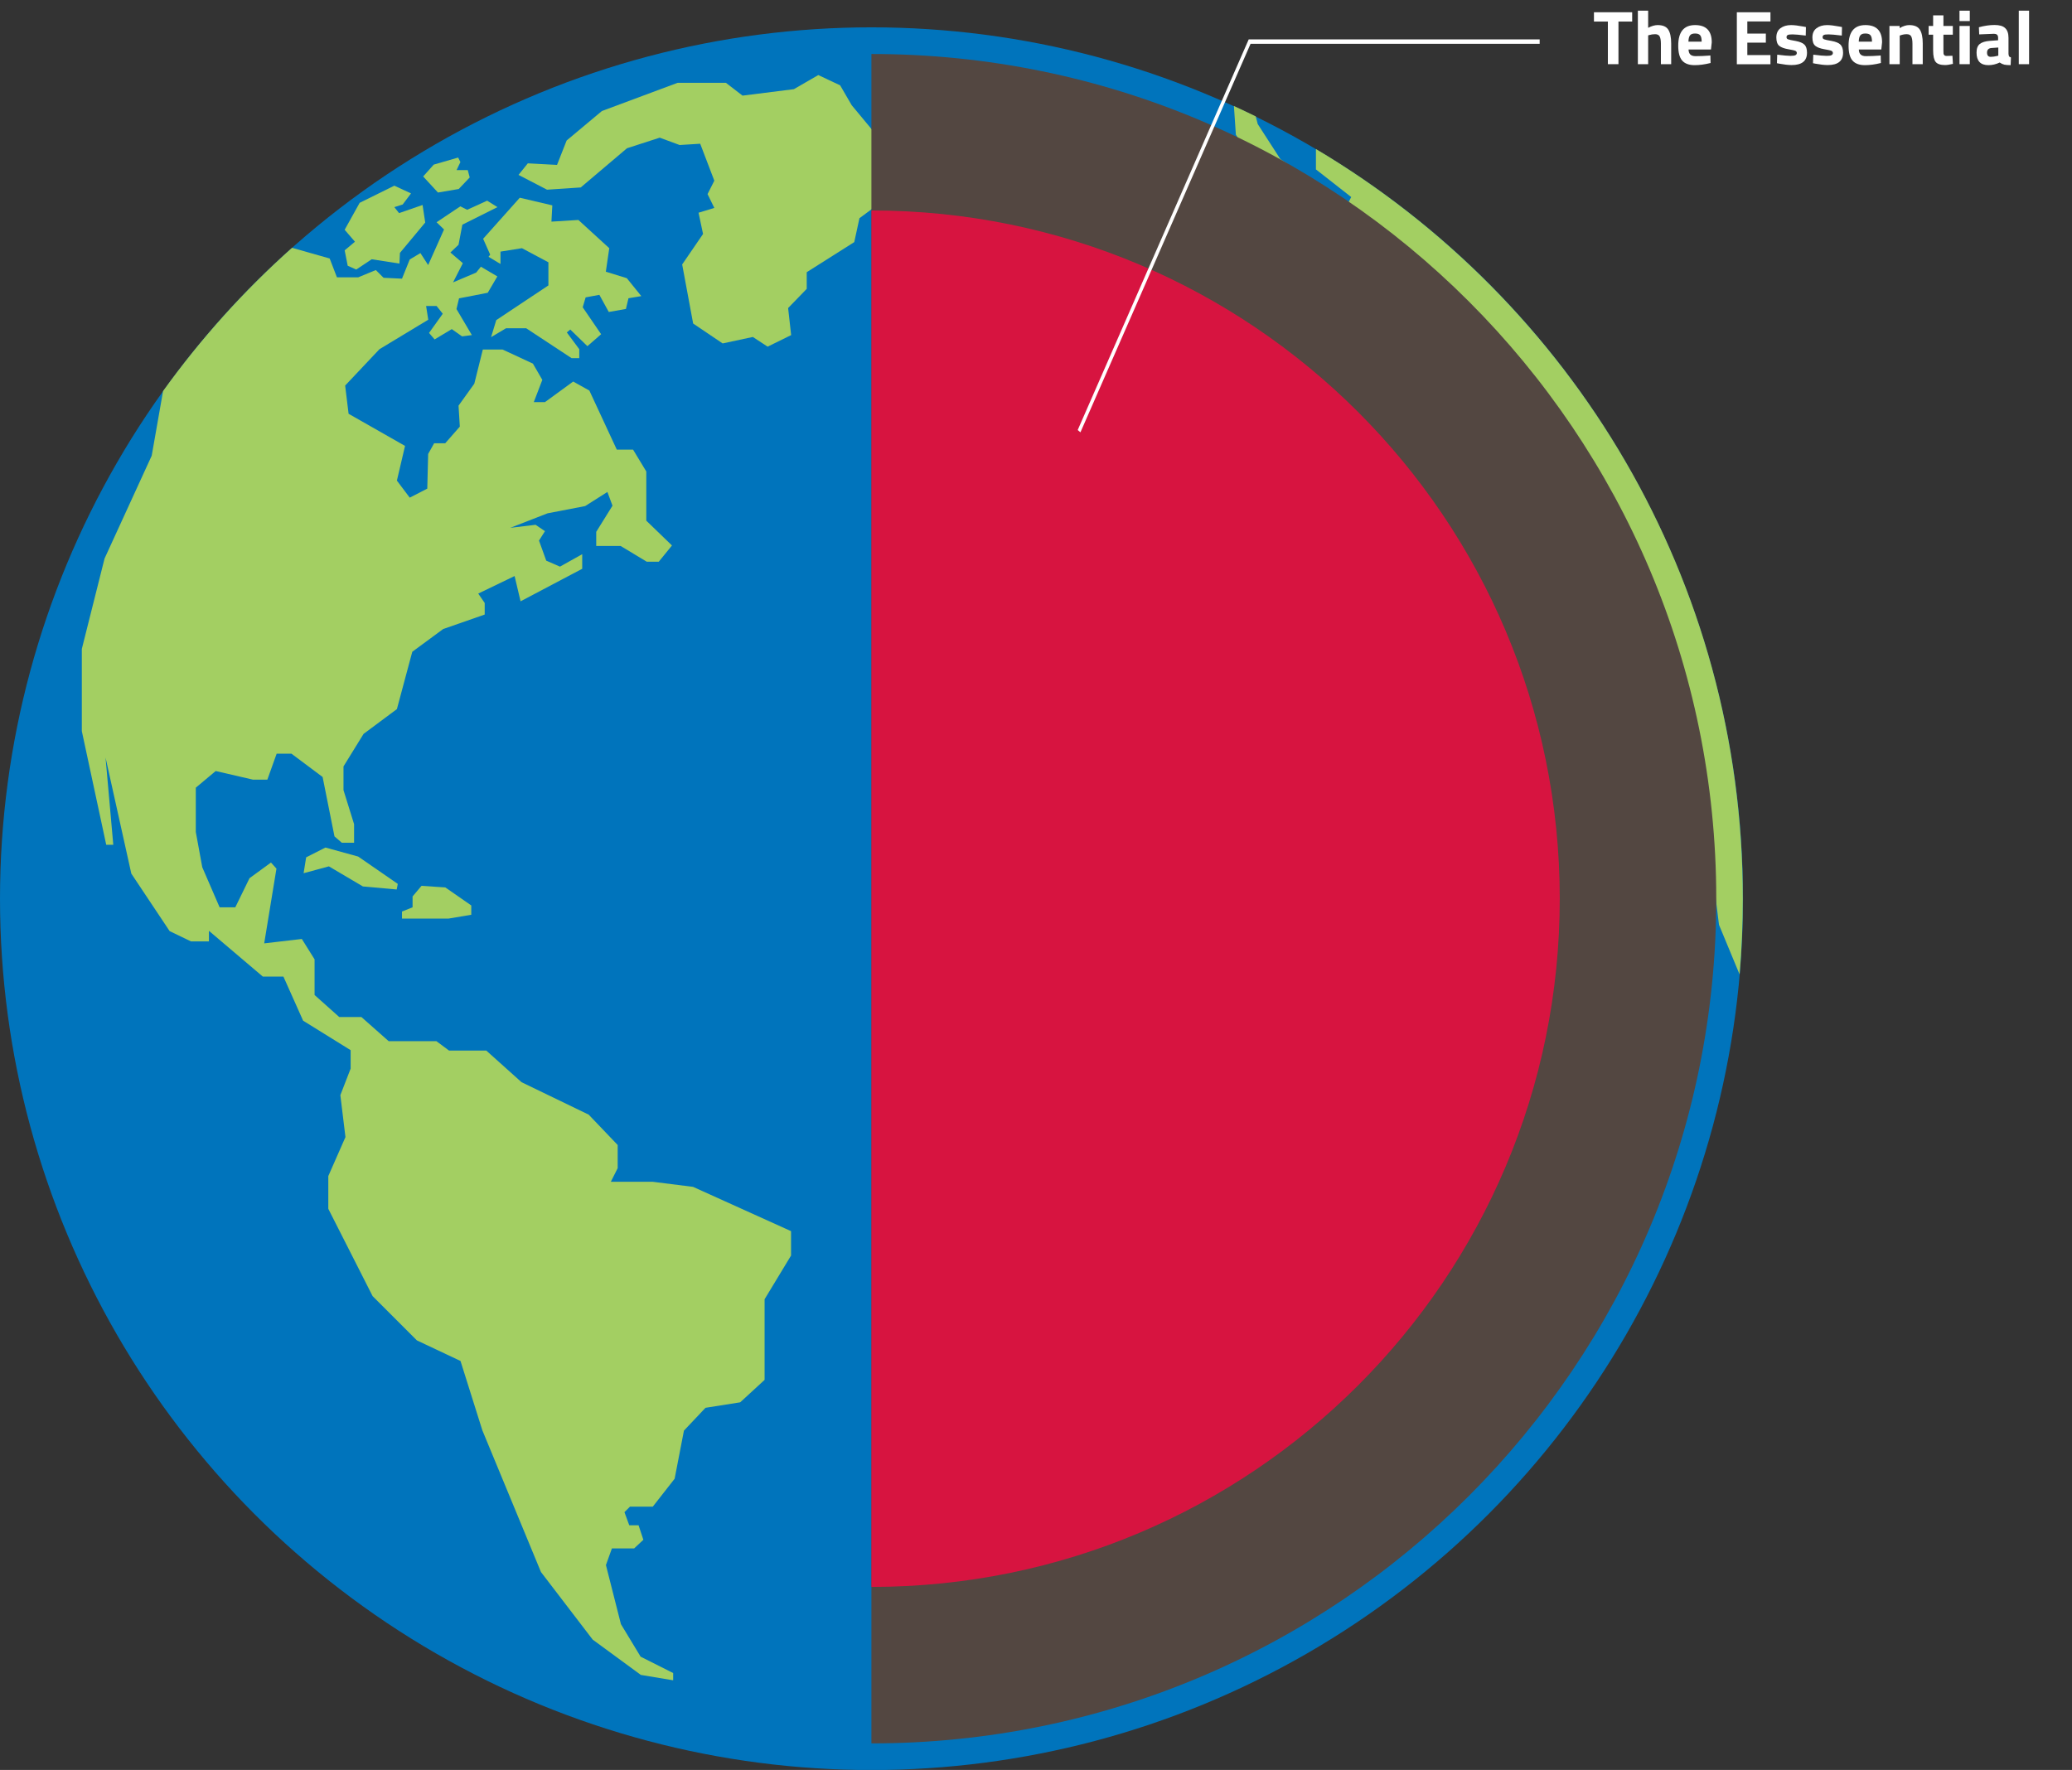 <?xml version="1.0" encoding="utf-8"?>
<!-- Generator: Adobe Illustrator 24.2.3, SVG Export Plug-In . SVG Version: 6.00 Build 0)  -->
<svg version="1.1" id="Layer_1" xmlns="http://www.w3.org/2000/svg" xmlns:xlink="http://www.w3.org/1999/xlink" x="0px" y="0px"
	 viewBox="0 0 2114.3 1806.4" style="enable-background:new 0 0 2114.3 1806.4;" xml:space="preserve">
<rect x="0" y="0" width="2114.3" height="1806.4" fill="#333333" stroke="none"/>
<style type="text/css">
	.st0{fill:#0074BC;}
	.st1{fill:#A3CF62;}
	.st2{fill:#534741;}
	.st3{fill:#D71440;}
	.st4{fill:#FFFFFF;}
	.st5{enable-background:new    ;}
</style>
<g id="Layer_2_1_">
	<g id="OBJECTS">
		<circle class="st0" cx="889.3" cy="917.2" r="889.3"/>
		<path class="st1" d="M106.7,570l-23.2,92.3v83.9l24.9,116h7.2l-7.9-89.1L134,891.6l39.1,58.7l21.8,10.5h18.3V950l55,46.7h21
			l20.1,45l48.5,30.1v18.8l-10.5,27.1l5.2,42.8l-17.5,39.8v33.4l45.2,89.1l45.2,45.2l44.5,21l22.3,70.8l59.8,144.6l52.8,69l49.1,36
			l33,5.5v-7.4l-33.2-16.7l-20.1-33.2l-15.3-60.3l6.1-17h22.7l9.4-8.8l-4.9-14.8h-9.5l-4.9-13.4l5.6-5.6h23.3l22.3-28.5l9.5-49.1
			l22-23.3l35.4-5.6l24.9-22.9V1326l27-44.6v-24.9l-100-45.2l-41.3-5.2h-42.6l7-13.9v-23.6l-29.6-31l-68.5-33.1l-36-32.3h-38
			l-12.9-9.6h-48.7l-27.8-24.6h-22.6l-25.2-22.5v-36.4l-13-20.8l-38.4,4.5l12.5-76.3l-5.6-6.2l-21.9,16L240.1,926h-16l-17.7-40.9
			l-6.6-36v-45.2l20.3-17l38,8.8h14.7l9.5-26.5h15.1l31.8,23.8l12.1,60.6l7.5,6.5h12.5v-19l-10.8-34.7v-24.2L371,749l34-25.3
			l15.7-58.5l31.5-23.2l42.4-14.8v-11.8l-6.6-9.6l37.1-17.9l6.1,25.8l62.9-33.2v-14.9l-22.7,12.7l-14-6.1l-7.4-20.5l6.1-9.6
			l-9.6-6.5l-25.8,3.1l38-14.8l38.4-7.4l22.7-14.4l5.2,14l-16.6,26.7v14.4h24.9l26.7,16.1h12.2l13.5-16.6l-26.2-25.3v-50.2
			l-13.5-22.3h-16.6l-28-60.3l-16.5-9.2l-28.8,21h-11.4l8.7-22.7l-9.6-16.6l-31-14.4h-20.1l-8.7,34.9L467.9,414l1.3,21.4l-14.9,17
			H443l-6.1,10.9l-0.9,35.4l-17.9,9.2L405,490.5l8.3-35.4l-57.6-32.8l-3.5-28.8l35-37.1l49.8-30.1l-2.2-14h10.7l6.3,7.9l-14,19.6
			l5.7,6.6l17.5-10.5l10.5,7.4l10-1.3l-15.7-26.6l2.6-10.9l29.3-5.7l9.8-16.7l-16.8-9.9l-4.8,6l-23.6,10l10-19.6l-12.7-10.9l8.3-7.9
			l3.9-20.5l35.8-17.9l-10.5-6.6l-20.4,9.3l-7-3.5l-24.2,16.2l7.6,7.4l-16.2,36.3l-7.9-12.2l-10.9,6.5l-7.9,19.6l-18.8-0.9l-7.9-7.9
			l-17.9,7.4h-21.8l-7.4-19.2L298,252.9c-49.1,43.8-93.2,92.8-131.6,146.2l-11.6,66L106.7,570z"/>
		<polygon class="st1" points="618.2,277.3 621.7,253.3 590.2,224.5 562.7,226.2 563.6,209.6 530.4,201.8 493,243.7 500.2,259.9 
			498.5,262.1 510.7,269.4 510.7,256.8 532.6,253.3 559.6,267.7 559.6,291.3 506.4,326.7 501.1,344.1 516.4,335 536.9,335 
			583.2,365.5 591.1,365.5 591.1,356.4 578.4,339.3 581.9,336.3 599.4,353.3 613.4,341.1 594.6,313.6 597.6,303.5 611.6,300.9 
			621.2,318.4 638.7,315.3 641.3,304.4 654.4,302.2 639.6,283.9 		"/>
		<polygon class="st1" points="892,156.6 896.6,140.5 869.1,107.4 857.3,87.1 835,76.6 810.1,91 757.7,97.6 740.7,84.5 691.5,84.5 
			614.2,113.3 578.2,143.4 568.4,168.3 538.6,166.7 529.1,178.5 558.2,193.6 592.6,191.3 639.8,151.3 673.2,140.5 693.5,148 
			714.5,146.7 728.9,184.4 722,198.1 728.9,212.2 712.8,217.1 717.4,238.8 696.1,269.9 707.3,330.2 737.4,350.5 768.2,343.9 
			783.3,353.8 807.3,342 804.2,314.4 823.2,294.8 823.2,277.8 871.7,247.1 877,222.7 901.2,204.8 905.1,171.6 		"/>
		<polygon class="st1" points="407.2,217.5 402.4,211.4 410.9,208.7 419.4,197.4 402.4,189.5 367,207 351.7,234.5 362.2,246.7 
			351.7,255.5 354.8,271.2 363.5,275.1 379.3,264.6 407.6,269 408.1,258.1 433.9,227.1 431.2,209.2 		"/>
		<polygon class="st1" points="465.9,173.6 469.8,165.4 467.5,160.8 442.6,168 431.8,180.1 446.9,196.5 468.1,192.9 479.3,181.1 
			477.3,173.6 		"/>
		<polygon class="st1" points="916.9,248.9 905.1,263.3 911,275.8 935.9,283.6 966.1,273.8 966.1,254.2 935.6,256.1 		"/>
		<path class="st1" d="M1342.8,152.1v20.8l36,28.2l-7.8,15.1l-28.2,13.1l-5.2-10.5l-9.2,5.2l5.9,36l-11.1,7.9l-19-17l7.9-15.1
			l-17-14.4l-80-29.5l-36.7,7.9l-19.7,73.4l-22.3,26.8v30.8l20.3,9.2l32.8-9.8l24.2,18.3l7.9,20.3l-6.2,12.1l8.2,4.6l14.5-14.1
			l6.6-28.8l-17.4-40l9-43.6l5.7-1.8l4.8,28l0.4,15.7l16.2,22.3l42.4-1.3l3.5,9.2l-22.7,5.7l2.6,17.9l-9.6,6.6l-1.3,20.1l-36.7,17.9
			l-35-3.9l-23.6-34.1l-8.3,0.9l6.6,41.5l-18.3,7.9l-16.6,34.5l-22.3,14l-33.2,7l-2.6,10.5l21.4,4.8l12.2,14.4l1.8,20.5l-9.1,10.8
			l-26.2-3.5l-40.1,19.7l7.9,15.7l2.2,43.7l38.9,17.9l22.7-4.4l33.6-24l30.1-55.5l56.8-5.7l39.8,22.3l21.4,31l-2.6,13.5l-13.1,6.5
			l1.8,3.5l17.5,5.7l21-20.5l-0.9-20.5l-24.5-20.1l-9.6-27.5l5.7-3.5l45.9,50.2l22.7,41.1l43.2,29.7l4.8-4.4l-26.7-30.1l-5.2-24.9
			l12.2-6.1l17.4,16.2l2.2,16.6l18.8,11.8l32.8-2.2l25.4,23.1l-7.9,40.2l-23.1,4.4l-63.8-12.2l-24.5-19.2l-12.2,10.5l-7,13.5
			l-77.7-32.8l-18.1-29.3l-62.9-4.6l-51.1,17.7l-30.1-5.2l-18.3,5.9l-40,48.5v22.9L995.1,756l-18.3,55.9l7.9,25.3l-14,40.2
			l17.5,53.3l34.3,19.3l22.9,38l58.3,21l36.7-11.1l32.8,6.5l52.4-10.5l20.3,20.3h21.6v70.8l33.4,66.8v46.2l-28.9,64.7v45.4l14,89.1
			l-7,31.4l28,14.8l63.8-13.1l45.4-55.9l8.7-30.6l27.1-15.7l17.5-54.2l41.9-29.7l21-46.3v-64.6L1637,986.6l15-69.5h-10.5l-24.2,15.7
			l-21.6-11.1l-100-198.1l27.1,28.8l66.4,124.9l12.2,25.3l63.8-40.2l27.1-55.9L1666,749l-7.4,3.1l-7.2,13.8l-9.8-3.3l-39.3-62.5
			l6.1-3.5l31.4,37.6l33.2,5.2l19.2,17.5l21.8,4.4l25.3,63.8l14.8,118.8l21,50.6c2.2-25.5,3.3-51.2,3.3-77.2
			C1778.5,591.7,1603.7,307.1,1342.8,152.1z"/>
		<path class="st1" d="M1288.6,179.9l25.4,11.4l21.8-9.2l-29.3-19.7l-23.1-35.8l-2-7.8c-7.4-3.6-14.8-7.2-22.3-10.6l2,29.3
			L1288.6,179.9z"/>
		<polygon class="st1" points="1085,399.9 1085.6,411.1 1077.4,416.3 1077.4,424.5 1081.4,439.3 1076.1,452 1085,452 1099.7,441.2 
			1125.3,442.9 1139,439.6 1139,423.9 1110.5,404.2 1090.2,373.7 1090.2,348.2 1077.1,348.2 1070.9,340 1063.3,340 1055.5,351.5 
			1055.5,368.8 1068.6,377.3 		"/>
		<polygon class="st1" points="1025.7,423.2 1028.3,434.7 1044.7,434.7 1063.3,427.1 1063.3,396 1058.8,382.3 1048.6,382.3 
			1023.7,394.7 1023.7,403.9 1031.9,411.4 		"/>
		<polygon class="st1" points="1561.6,1244.1 1536.7,1252.6 1530.8,1291.3 1507.2,1325.3 1512.5,1343.7 1533.4,1343.7 1595,1250 
			1595,1205.5 1581.3,1214 		"/>
		<polygon class="st1" points="332.1,865 312.4,875 309.8,891.2 335.6,884.2 370.3,904.7 404.8,907.8 405.9,902.1 365.5,874.2 		"/>
		<polygon class="st1" points="430.1,904.1 421,914.9 421,926 410.2,930.3 410.2,937.5 457.7,937.5 480.9,933.6 480.9,924.1 
			454.4,905.7 		"/>
		<path class="st2" d="M1751.3,917.2c0-476.1-386-862.1-862.1-862.1v1724.2C1365.4,1779.3,1751.3,1393.3,1751.3,917.2z"/>
		<path class="st3" d="M1591.6,917.2c0-387.9-314.5-702.4-702.4-702.4v1404.8C1277.2,1619.6,1591.6,1305.1,1591.6,917.2z"/>
	</g>
	<g id="TYPE">
		<g id="the-essential">
			<polygon class="st4" points="1102.5,441.2 1099.7,438.9 1274.2,40.2 1571.1,40.2 1571.1,44.7 1276.1,44.7 			"/>
			<g class="st5">
				<path class="st4" d="M1626.5,22v-9.5h39V22h-14v43.5h-10.8V22H1626.5z"/>
				<path class="st4" d="M1681.8,65.5h-10.5V10.9h10.5v17.5c3.6-1.9,6.8-2.8,9.7-2.8c5.2,0,8.8,1.5,10.8,4.6c2,3.1,3,7.8,3,14.2
					v21.1h-10.5V44.6c0-3.3-0.4-5.7-1.2-7.3c-0.8-1.6-2.3-2.4-4.7-2.4c-2,0-4.1,0.3-6.1,0.9l-1,0.3V65.5z"/>
				<path class="st4" d="M1724.9,55.7c1.2,1.1,3,1.6,5.3,1.6c4.8,0,9.2-0.2,12.9-0.5l2.2-0.2l0.2,7.7c-6,1.5-11.4,2.2-16.2,2.2
					c-5.9,0-10.1-1.6-12.8-4.7c-2.7-3.1-4-8.2-4-15.2c0-14,5.7-21,17.2-21c11.3,0,17,5.9,17,17.6l-0.8,7.3H1723
					C1723.1,52.9,1723.7,54.6,1724.9,55.7z M1736.4,42.5c0-3.1-0.5-5.3-1.5-6.5c-1-1.2-2.7-1.8-5.2-1.8c-2.5,0-4.2,0.6-5.2,1.9
					c-1,1.3-1.5,3.4-1.6,6.4H1736.4z"/>
				<path class="st4" d="M1772.3,65.5v-53h34.3v9.4h-23.6v12.4h18.9v9.2h-18.9v12.7h23.6v9.4H1772.3z"/>
				<path class="st4" d="M1842.6,36.3c-6.4-0.8-11-1.2-13.5-1.2s-4.2,0.2-5,0.7s-1.1,1.2-1.1,2.2c0,1,0.5,1.7,1.5,2.1
					c1,0.4,3.6,1,7.8,1.7c4.2,0.8,7.2,2,8.9,3.7c1.8,1.7,2.7,4.5,2.7,8.3c0,8.4-5.2,12.6-15.7,12.6c-3.4,0-7.6-0.5-12.5-1.4
					l-2.5-0.5l0.3-8.7c6.4,0.8,10.9,1.2,13.5,1.2c2.5,0,4.2-0.2,5.1-0.7c0.9-0.5,1.4-1.2,1.4-2.2c0-1-0.5-1.7-1.4-2.2
					c-1-0.5-3.5-1-7.5-1.7c-4-0.7-7-1.8-9-3.4c-2-1.6-3-4.5-3-8.6s1.4-7.3,4.2-9.4c2.8-2.1,6.4-3.2,10.8-3.2c3.1,0,7.3,0.5,12.6,1.5
					l2.6,0.5L1842.6,36.3z"/>
				<path class="st4" d="M1879.4,36.3c-6.4-0.8-11-1.2-13.5-1.2s-4.2,0.2-5,0.7s-1.1,1.2-1.1,2.2c0,1,0.5,1.7,1.5,2.1
					c1,0.4,3.6,1,7.8,1.7c4.2,0.8,7.2,2,8.9,3.7s2.7,4.5,2.7,8.3c0,8.4-5.2,12.6-15.7,12.6c-3.4,0-7.6-0.5-12.5-1.4l-2.5-0.5
					l0.3-8.7c6.4,0.8,10.9,1.2,13.5,1.2c2.5,0,4.2-0.2,5.1-0.7c0.9-0.5,1.4-1.2,1.4-2.2c0-1-0.5-1.7-1.4-2.2c-1-0.5-3.5-1-7.5-1.7
					c-4-0.7-7-1.8-9-3.4c-2-1.6-3-4.5-3-8.6s1.4-7.3,4.2-9.4c2.8-2.1,6.4-3.2,10.8-3.2c3.1,0,7.3,0.5,12.6,1.5l2.6,0.5L1879.4,36.3z
					"/>
				<path class="st4" d="M1898.7,55.7c1.2,1.1,3,1.6,5.3,1.6c4.8,0,9.2-0.2,12.9-0.5l2.2-0.2l0.2,7.7c-6,1.5-11.4,2.2-16.2,2.2
					c-5.9,0-10.1-1.6-12.8-4.7c-2.7-3.1-4-8.2-4-15.2c0-14,5.7-21,17.2-21c11.3,0,17,5.9,17,17.6l-0.8,7.3h-22.9
					C1896.8,52.9,1897.5,54.6,1898.7,55.7z M1910.2,42.5c0-3.1-0.5-5.3-1.5-6.5c-1-1.2-2.7-1.8-5.2-1.8c-2.5,0-4.2,0.6-5.2,1.9
					c-1,1.3-1.5,3.4-1.6,6.4H1910.2z"/>
				<path class="st4" d="M1938.4,65.5H1928v-39h10.4v2.2c3.5-2.1,6.8-3.1,9.8-3.1c5.2,0,8.8,1.5,10.8,4.6c2,3.1,3,7.8,3,14.2v21.1
					h-10.5V44.7c0-3.3-0.4-5.8-1.2-7.4c-0.8-1.6-2.3-2.4-4.7-2.4c-2.1,0-4.2,0.4-6.2,1.1l-0.9,0.3V65.5z"/>
				<path class="st4" d="M1992.7,35.4h-9.6v16c0,1.6,0,2.7,0.1,3.3c0.1,0.7,0.4,1.2,0.9,1.7s1.3,0.7,2.3,0.7l5.9-0.2l0.5,8.3
					c-3.5,0.8-6.1,1.2-8,1.2c-4.7,0-7.9-1.1-9.6-3.2c-1.7-2.1-2.6-6-2.6-11.7V35.4h-4.6v-8.9h4.6V15.7h10.5v10.8h9.6V35.4z"/>
				<path class="st4" d="M1999.5,21.5V10.9h10.5v10.6H1999.5z M1999.5,65.5v-39h10.5v39H1999.5z"/>
				<path class="st4" d="M2049.5,38.7v16.2c0.1,1.2,0.3,2.1,0.6,2.6c0.3,0.5,1,0.8,1.9,1.1l-0.3,7.9c-2.7,0-4.8-0.2-6.4-0.5
					c-1.6-0.4-3.2-1.1-4.8-2.2c-3.7,1.8-7.6,2.7-11.5,2.7c-8.1,0-12.1-4.3-12.1-12.8c0-4.2,1.1-7.1,3.4-8.9
					c2.2-1.7,5.7-2.8,10.3-3.1l8.3-0.6v-2.4c0-1.6-0.4-2.7-1.1-3.3c-0.7-0.6-1.9-0.9-3.5-0.9l-14.7,0.6l-0.3-7.3
					c5.6-1.5,10.9-2.3,15.9-2.3c5,0,8.6,1,10.8,3.1C2048.4,30.8,2049.5,34.1,2049.5,38.7z M2032,49c-2.9,0.3-4.4,1.8-4.4,4.7
					c0,2.9,1.3,4.3,3.8,4.3c2,0,4.1-0.3,6.5-0.9l1.2-0.3v-8.3L2032,49z"/>
				<path class="st4" d="M2060,65.5V10.9h10.5v54.6H2060z"/>
			</g>
		</g>
	</g>
</g>
</svg>
